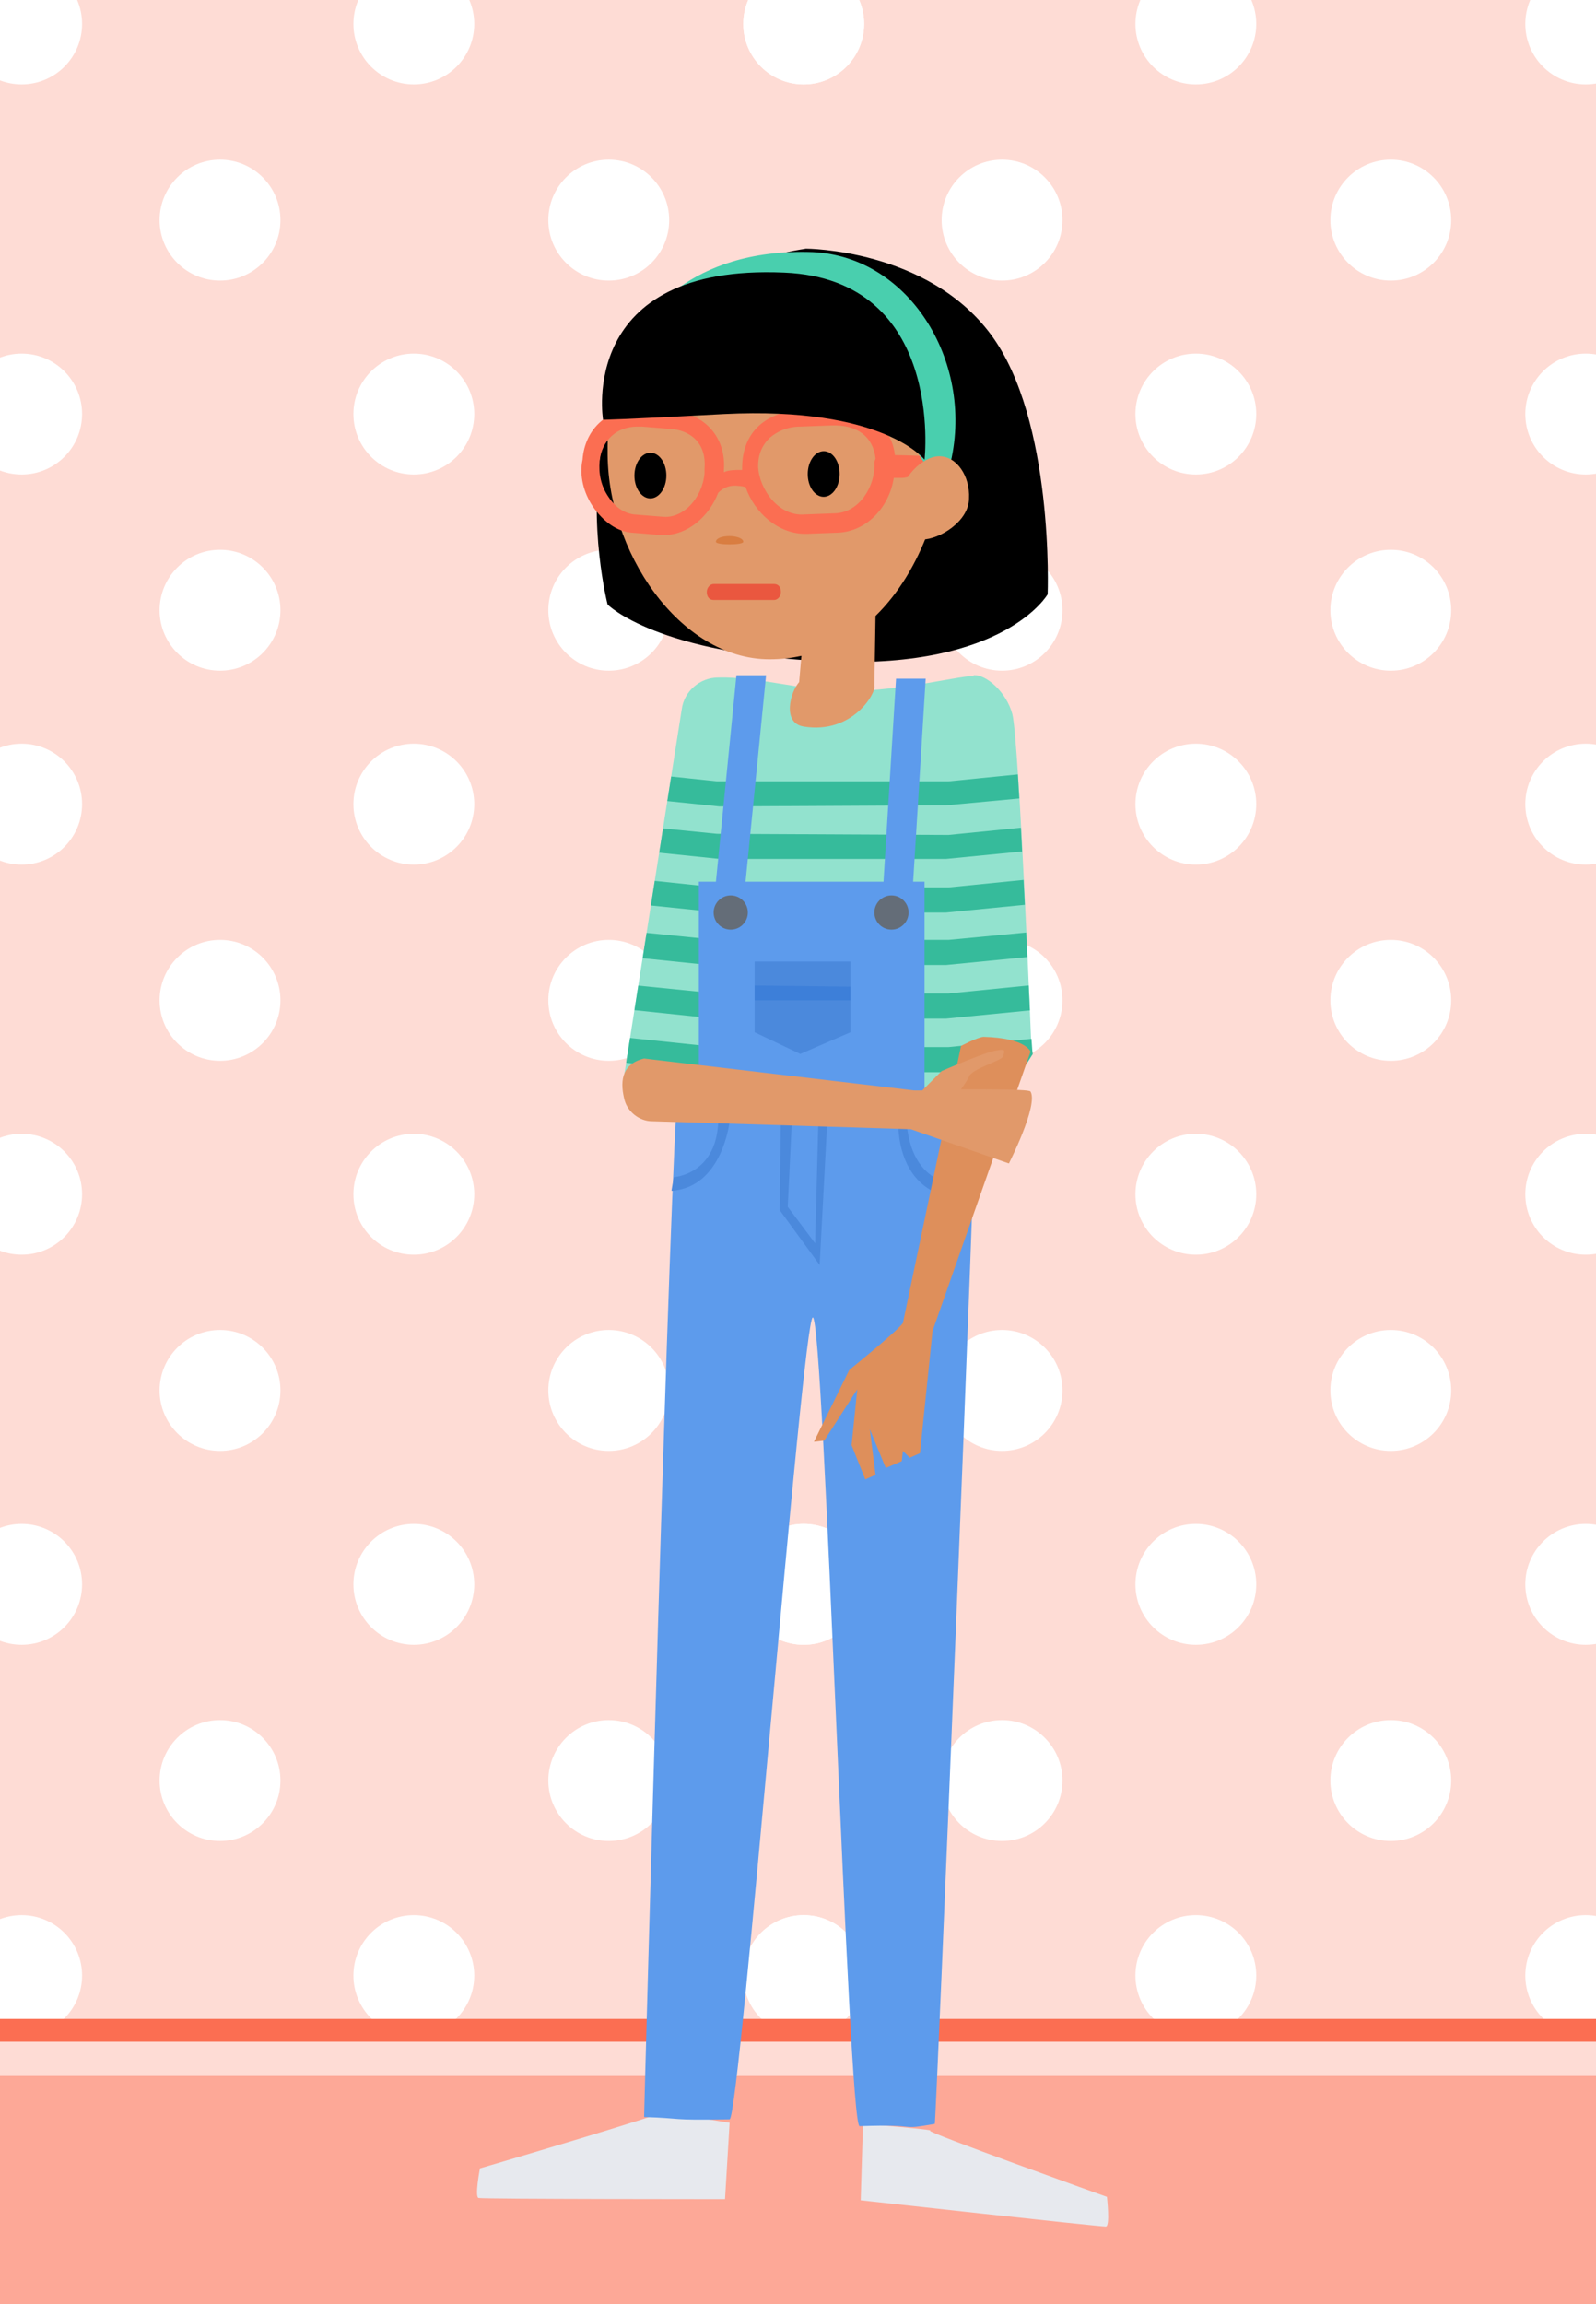 <svg version="1.1" id="act_a" xmlns="http://www.w3.org/2000/svg" xmlns:xlink="http://www.w3.org/1999/xlink" x="0px" y="0px" width="140px" height="202px" viewBox="0 0 140 202" xml:space="preserve"><style type="text/css">.st0{fill:#FEDCD5;} .st1{clip-path:url(#XMLID_45_);} .st2{fill:#FFFFFF;} .st3{fill:#FDA897;} .st4{fill:#FB6E52;} .st5{fill:#E7E9EE;} .st6{fill:#92E2CE;} .st7{clip-path:url(#XMLID_47_);} .st8{fill:#36BB9B;} .st9{fill:#5D9BEC;} .st10{fill:#646D78;} .st11{fill:#4B89DC;} .st12{fill:#3D7FD9;} .st13{fill:#DE8F5B;} .st14{fill:#E1996A;} .st15{fill:#D97D41;} .st16{fill:#49CFAE;} .st17{fill:#EA573F;}</style><g id="XMLID_1719_"><g id="XMLID_1720_"><path id="XMLID_3237_" class="st0" d="M0 0h140v202H0z"/><g id="XMLID_1721_"><defs><path id="XMLID_3170_" d="M0 0h140v202H0z"/></defs><clipPath id="XMLID_45_"><use xlink:href="#XMLID_3170_" overflow="visible"/></clipPath><g id="XMLID_1722_" class="st1"><circle id="XMLID_1723_" class="st2" cx="70.5" cy="2.1" r="5.3"/><circle id="XMLID_1724_" class="st2" cx="53.4" cy="190.4" r="5.3"/><circle id="XMLID_1725_" class="st2" cx="70.5" cy="70.5" r="5.3"/><circle id="XMLID_1726_" class="st2" cx="70.5" cy="36.3" r="5.3"/><circle id="XMLID_1727_" class="st2" cx="53.4" cy="156.1" r="5.3"/><circle id="XMLID_1728_" class="st2" cx="53.4" cy="19.3" r="5.3"/><circle id="XMLID_1729_" class="st2" cx="53.4" cy="87.7" r="5.3"/><circle id="XMLID_1730_" class="st2" cx="53.4" cy="121.9" r="5.3"/><circle id="XMLID_1731_" class="st2" cx="53.4" cy="53.5" r="5.3"/><circle id="XMLID_1732_" class="st2" cx="70.5" cy="104.7" r="5.3"/><circle id="XMLID_1733_" class="st2" cx="70.5" cy="173.2" r="5.3"/><circle id="XMLID_1734_" class="st2" cx="70.5" cy="138.9" r="5.3"/><circle id="XMLID_1735_" class="st2" cx="36.3" cy="173.2" r="5.3"/><circle id="XMLID_1736_" class="st2" cx="1.9" cy="138.9" r="5.3"/><circle id="XMLID_1737_" class="st2" cx="19.3" cy="19.3" r="5.3"/><circle id="XMLID_1738_" class="st2" cx="1.9" cy="104.7" r="5.3"/><circle id="XMLID_1739_" class="st2" cx="1.9" cy="173.2" r="5.3"/><circle id="XMLID_1740_" class="st2" cx="19.3" cy="53.5" r="5.3"/><circle id="XMLID_1741_" class="st2" cx="1.9" cy="36.3" r="5.3"/><circle id="XMLID_1742_" class="st2" cx="1.9" cy="70.5" r="5.3"/><circle id="XMLID_1743_" class="st2" cx="1.9" cy="2.1" r="5.3"/><circle id="XMLID_1744_" class="st2" cx="19.3" cy="156.1" r="5.3"/><circle id="XMLID_1745_" class="st2" cx="36.3" cy="70.5" r="5.3"/><circle id="XMLID_1746_" class="st2" cx="36.3" cy="36.3" r="5.3"/><circle id="XMLID_1747_" class="st2" cx="36.3" cy="2.1" r="5.3"/><circle id="XMLID_1748_" class="st2" cx="36.3" cy="104.7" r="5.3"/><circle id="XMLID_1749_" class="st2" cx="36.3" cy="138.9" r="5.3"/><circle id="XMLID_1750_" class="st2" cx="19.3" cy="87.7" r="5.3"/><circle id="XMLID_1751_" class="st2" cx="19.3" cy="121.9" r="5.3"/><circle id="XMLID_1752_" class="st2" cx="19.3" cy="190.4" r="5.3"/></g><g id="XMLID_1753_" class="st1"><circle id="XMLID_1754_" class="st2" cx="139.1" cy="2.1" r="5.3"/><circle id="XMLID_1755_" class="st2" cx="122" cy="190.4" r="5.3"/><circle id="XMLID_1756_" class="st2" cx="139.1" cy="70.5" r="5.3"/><circle id="XMLID_1757_" class="st2" cx="139.1" cy="36.3" r="5.3"/><circle id="XMLID_1758_" class="st2" cx="122" cy="156.1" r="5.3"/><circle id="XMLID_1759_" class="st2" cx="122" cy="19.3" r="5.3"/><circle id="XMLID_1760_" class="st2" cx="122" cy="87.7" r="5.3"/><circle id="XMLID_1761_" class="st2" cx="122" cy="121.9" r="5.3"/><circle id="XMLID_1762_" class="st2" cx="122" cy="53.5" r="5.3"/><circle id="XMLID_1763_" class="st2" cx="139.1" cy="104.7" r="5.3"/><circle id="XMLID_1764_" class="st2" cx="139.1" cy="173.2" r="5.3"/><circle id="XMLID_1765_" class="st2" cx="139.1" cy="138.9" r="5.3"/><circle id="XMLID_1766_" class="st2" cx="104.9" cy="173.2" r="5.3"/><circle id="XMLID_1767_" class="st2" cx="70.5" cy="138.9" r="5.3"/><circle id="XMLID_1768_" class="st2" cx="87.9" cy="19.3" r="5.3"/><circle id="XMLID_1769_" class="st2" cx="70.5" cy="104.7" r="5.3"/><circle id="XMLID_1770_" class="st2" cx="70.5" cy="173.2" r="5.3"/><circle id="XMLID_1771_" class="st2" cx="87.9" cy="53.5" r="5.3"/><circle id="XMLID_1772_" class="st2" cx="70.5" cy="36.3" r="5.3"/><circle id="XMLID_1773_" class="st2" cx="70.5" cy="70.5" r="5.3"/><circle id="XMLID_1774_" class="st2" cx="70.5" cy="2.1" r="5.3"/><circle id="XMLID_1775_" class="st2" cx="87.9" cy="156.1" r="5.3"/><circle id="XMLID_1776_" class="st2" cx="104.9" cy="70.5" r="5.3"/><circle id="XMLID_1777_" class="st2" cx="104.9" cy="36.3" r="5.3"/><circle id="XMLID_1778_" class="st2" cx="104.9" cy="2.1" r="5.3"/><circle id="XMLID_1779_" class="st2" cx="104.9" cy="104.7" r="5.3"/><circle id="XMLID_1780_" class="st2" cx="104.9" cy="138.9" r="5.3"/><circle id="XMLID_1781_" class="st2" cx="87.9" cy="87.7" r="5.3"/><circle id="XMLID_1782_" class="st2" cx="87.9" cy="121.9" r="5.3"/><circle id="XMLID_1783_" class="st2" cx="87.9" cy="190.4" r="5.3"/></g></g></g><path id="XMLID_3161_" class="st3" d="M0 182h140v20H0z"/><path id="XMLID_3160_" class="st4" d="M0 177h140v2H0z"/><g id="XMLID_1784_"><defs><path id="XMLID_3159_" d="M0 182h140v20H0z"/></defs><clipPath id="XMLID_46_"><use xlink:href="#XMLID_3159_" overflow="visible"/></clipPath></g><g id="XMLID_1785_"><path id="XMLID_3157_" class="st5" d="M75.7 186.2l-.2 6.7s20.8 2.3 21.5 2.3c.4 0 .1-2.6.1-2.6s-16.2-5.8-15.5-5.8c.5-.1-5.9-.6-5.9-.6z"/><path id="XMLID_3156_" class="st5" d="M64 186.1l-.4 6.7s-21 0-21.6-.1c-.4 0 .1-2.6.1-2.6s16.7-4.9 16.1-5c-.6 0 5.8 1 5.8 1z"/><path id="XMLID_1786_" class="st6" d="M88.8 62.6c-.5-1.9-2.3-3.5-3.4-3.4v.1c-.7-.2-6.2 1.3-11.3 1.3-3.3 0-7.7-1.3-11.1-1.2-1.6 0-3 1.2-3.2 2.8l-5.1 32.4 5.9.9h26c2.9-.6 3.9-3.1 3.9-3.1s-1.1-27.5-1.7-29.8z"/><g id="XMLID_1787_"><defs><path id="XMLID_1795_" d="M88.8 62.6c-.5-1.9-2.3-3.5-3.4-3.4v.1c-.7-.2-6.2 1.3-11.3 1.3-3.3 0-7.7-1.3-11.1-1.2-1.6 0-3 1.2-3.2 2.8l-5.1 32.4 2.4 1.2 29.6-.3c0-1 3.2-2 3.2-2l.7-1.1c-.2 0-1.2-27.5-1.8-29.8z"/></defs><clipPath id="XMLID_47_"><use xlink:href="#XMLID_1795_" overflow="visible"/></clipPath><g id="XMLID_1788_" class="st7"><path id="XMLID_1789_" class="st8" d="M83.2 91.8H62.9l-20-2.1-.2 2.2L62.8 94H83l20.4-2-.2-2.2z"/><path id="XMLID_1790_" class="st8" d="M83.2 87.1H62.9l-20-2-.2 2.1 20 2.1H83l20.4-2-.2-2.2z"/><path id="XMLID_1791_" class="st8" d="M83.2 82.4H62.9l-20-2-.2 2.2 20.4 2.1v-.1H83l20.4-2-.2-2.1z"/><path id="XMLID_1792_" class="st8" d="M83.2 77.8H62.9l-20-2.1-.2 2.2L63.1 80H83l20.4-2-.2-2.2z"/><path id="XMLID_1793_" class="st8" d="M83.2 73.2l-20.3-.1-20-2-.2 2.1 20.4 2.1H83l20.4-2-.2-2.1z"/><path id="XMLID_1794_" class="st8" d="M63.1 70.7l19.9-.1 20.4-1.9-.2-2.2-20 2H62.9l-20-2.1-.2 2.2z"/></g></g><path id="XMLID_1796_" class="st9" d="M85.6 95.5h-4.5V77.3h-1l1.1-17.8h-2.6l-1.1 17.8H65.4l1.8-18.1h-2.6l-1.8 18.1h-1.5v18h-1.8c-.7 4.3-3 89.8-3 90.3 3.5.1 2 .3 7.5.2.9 0 6.4-70.3 7.3-70.3 1 .1 3.1 70.9 4.1 70.9 5.6-.2 3.2.4 6.6-.2.1.1 3.7-87.2 3.6-90.7z"/><circle id="XMLID_1797_" class="st10" cx="64.1" cy="80" r="1.5"/><circle id="XMLID_1798_" class="st10" cx="78.2" cy="80" r="1.5"/><path id="XMLID_1799_" class="st11" d="M74.6 90.5l-4.4 1.9-4-1.9v-6.2h8.4z"/><path id="XMLID_1800_" class="st12" d="M66.2 87.7v-1.3l8.4.1v1.2z"/><path id="XMLID_1801_" class="st11" d="M69.5 97.5l-.4 8.3 2.4 3.2.3-11.2.8-.1-.7 13.2-3.5-4.8.1-8.6z"/><path id="XMLID_1802_" class="st11" d="M64 98.3s-.6 5.8-5.1 6.1l.2-1.2s3.7-.2 3.9-4.8h1z"/><path id="XMLID_1803_" class="st11" d="M78.8 98.1s-.5 6.8 5.8 7v-1.2s-4.8.5-5.1-5.9l-.7.1z"/><path id="XMLID_419_" class="st13" d="M71.4 126.4l3.1-6.3s4.1-3.3 4.7-4.1l5.1-24.3s1.5-.8 2-.8c3.7.1 4.1 1.3 4.1 1.3l-8.6 24.5-1.1 10.7-.9.4-.6-.6-.1.9-1.4.6-1.4-3.4.5 4-.9.4-1.2-3 .5-4.9-2.9 4.5-.9.1z"/><path id="XMLID_418_" class="st14" d="M56.5 92.8l23.7 2.8h.7l1.7-1.7s3.9-1.7 4.8-1.8c.9-.2.7.1.6.5-.1.4-2.8 1.1-3 1.8-.2.4-.5.8-.7 1.1 2.8 0 6 0 6.1.2.7 1.2-1.9 6.3-1.9 6.3l-8.6-3-22.7-.7c-1.1 0-2.1-.8-2.4-1.8-.4-1.5-.4-3.2 1.7-3.7z"/><path id="XMLID_1804_" d="M70.7 21.8s10.6 0 16.2 7.5 5 22.8 5 22.8-3.7 6.5-19 5.9-19.6-5-19.6-5-7.1-27.4 17.4-31.2z"/><path id="XMLID_1805_" class="st14" d="M67.7 24.2C76.6 24.2 83 29 83 37.9c0 5.6-2.1 12.1-6.2 16.1l-.1 6.1c.2.6-1.9 4.3-6.2 3.6-1.9-.3-1.2-3-.4-3.9l.2-2.3c-.9.2-1.8.3-2.8.3-7.9 0-14.3-9.5-14.2-18.3-.1-8.9 5.6-15.3 14.4-15.3z"/><path id="XMLID_1806_" class="st4" d="M52 44.4c.9 1.3 2.1 2.2 3.4 2.3l2.5.2h.4c2 0 3.9-1.6 4.7-3.7.5-.5 1.1-.7 1.8-.6 0 0 .2 0 .6.1.8 2.3 2.9 4.1 5.2 4.1h.2l2.7-.1c2.5-.1 4.5-2.2 4.9-4.8h.7c.4 0 .4-.1.8-.1.1-.2.5-.6.6-.7.2-.3.5-.5.7-.7l.6-.3h.1c-.1-.1-.2-.1-.3-.1 0 0-2.2-.1-3.1-.1-.3-2.6-2.5-4.2-5.5-4.1l-2.7.1c-1.5.1-2.8.6-3.7 1.4-1 .9-1.5 2.2-1.5 3.7v.2H65c-.5 0-1.1 0-1.5.2v-.2c.2-2.8-1.6-4.9-4.5-5.2l-2.5-.2H56c-2.7 0-4.7 1.8-4.9 4.5-.3 1.4.1 2.9.9 4.1zm14.5-3.5c0-1 .3-1.8 1-2.5.7-.6 1.6-1 2.7-1l2.7-.1c2.3-.1 3.7 1 3.9 2.9l-.1.3v.1c.1 2-1.3 4.3-3.4 4.4l-2.7.1c-2.3.2-4-2.2-4.1-4.2zm-13.9-.5c.2-1.8 1.5-3 3.3-3h.4l2.5.2c1.6.1 3.2 1.1 3 3.5v.4c-.2 2.2-1.9 4-3.7 3.8l-2.5-.2c-.8-.1-1.6-.6-2.2-1.5-.7-1-.9-2.1-.8-3.2z"/><ellipse id="XMLID_98_" transform="matrix(-1 -.005 .005 -1 113.844 83.58)" cx="57" cy="41.6" rx="1.4" ry="2"/><ellipse id="XMLID_28_" transform="matrix(-1 -.005 .005 -1 144.346 83.517)" cx="72.3" cy="41.6" rx="1.4" ry="2"/><path id="XMLID_1810_" class="st15" d="M65.2 47.5c0-.3-.6-.5-1.2-.5-.7 0-1.2.2-1.2.5s2.4.3 2.4 0z"/><path id="XMLID_1811_" class="st16" d="M56.4 28.5s3.7-6.8 14.9-6.4c8.6.4 14.3 9.9 12 18.8l-1.7.5-3.7-5.8-21.5-7.1z"/><path id="XMLID_1812_" d="M81.1 40.3s-3.6-4.7-17.6-4c-9.2.5-10.6.5-10.6.5s-2.3-13.7 15.9-12.9c14.1.6 12.3 16.4 12.3 16.4z"/><path id="XMLID_24_" class="st14" d="M78.9 43.9c-.1 2 .5 3.3 2 3.4 1.5 0 4.1-1.6 4.1-3.6.1-2-1.1-3.7-2.6-3.7s-3.4 1.9-3.5 3.9z"/><g id="XMLID_1813_"><path id="XMLID_1814_" class="st17" d="M67.9 52.6h-5.3c-.4 0-.6-.3-.6-.7s.3-.7.6-.7h5.3c.4 0 .6.3.6.7s-.3.7-.6.7z"/></g></g></g></svg>